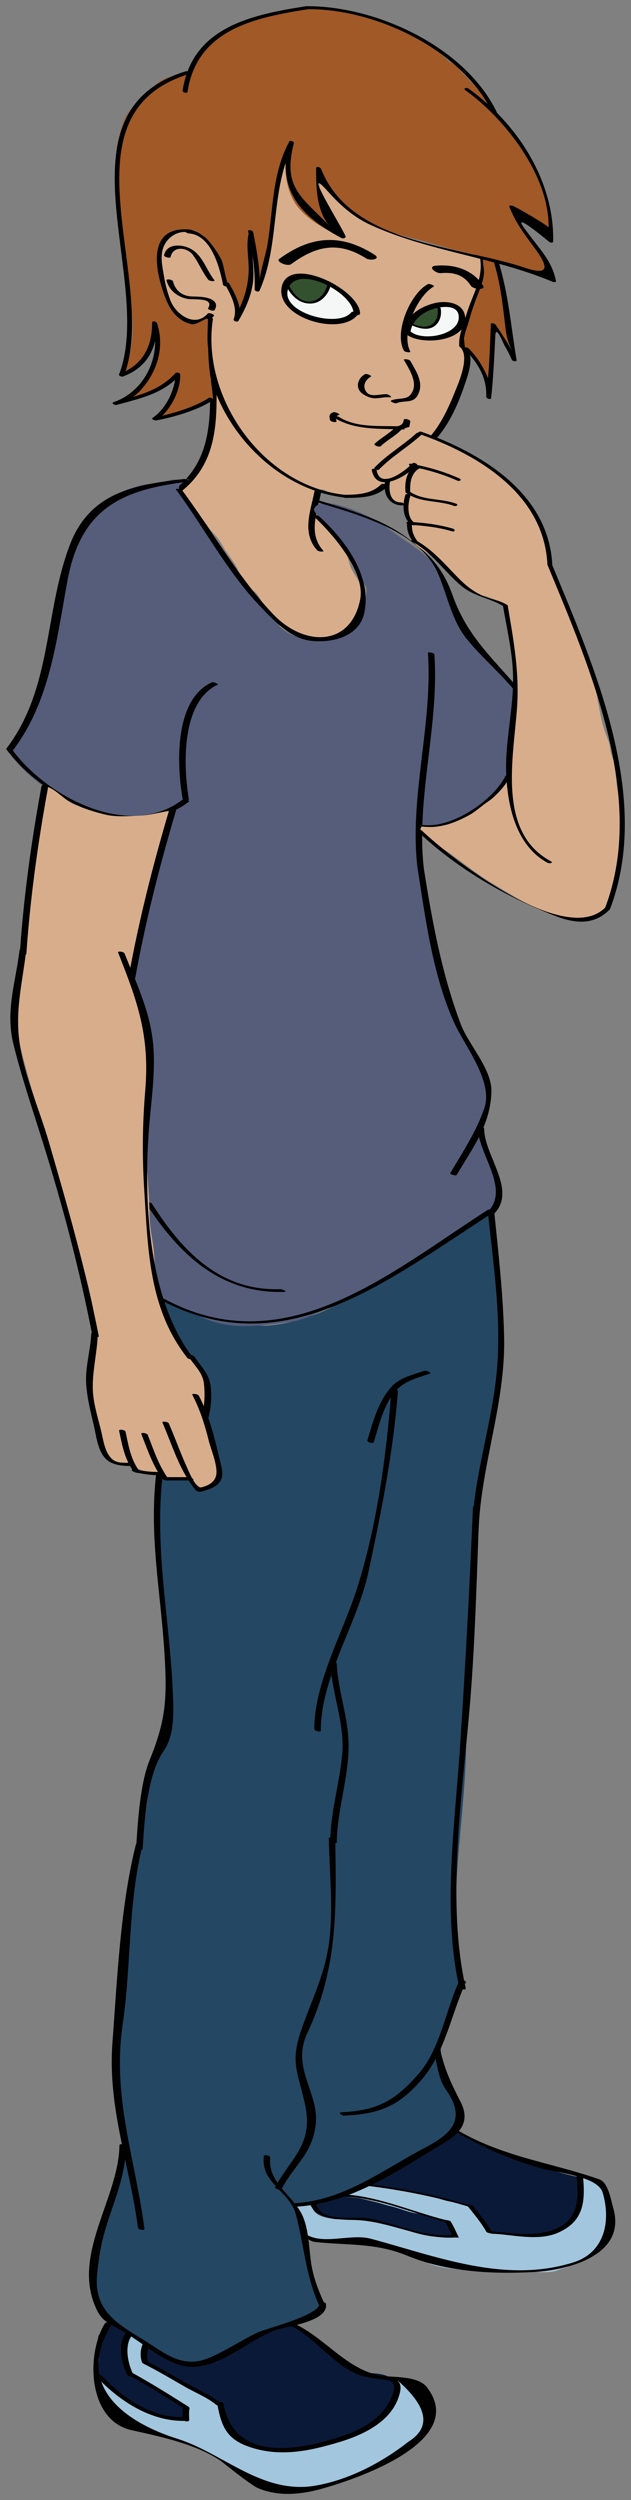 <svg xmlns="http://www.w3.org/2000/svg" xmlns:xlink="http://www.w3.org/1999/xlink" version="1.1" width="48.392" height="191.62" viewBox="0.126 0.224 48.392 191.62">
  <rect x="0.126" y="0.224" width="48.392" height="191.62" fill="#808080" stroke="none"/>
  <!-- Exported by Scratch - http://scratch.mit.edu/ -->
  <g id="ID0.5701931728981435">
    <g id="Face">
      <path id="Face_1_" fill="#D8AD8C" d="M 35.906 19.573 C 35.746 19.668 36.33 19.523 36.423 19.697 C 36.63 20.079 36.657 19.592 37.025 19.845 C 37.566 20.216 36.969 21.051 37.021 21.733 C 37.079 22.466 36.212 22.8 36.31 23.524 C 36.334 23.687 36.332 23.927 36.437 24.063 C 36.519 24.169 35.734 25.825 35.724 25.921 C 35.691 26.294 35.938 27.029 35.921 27.261 C 35.826 28.556 36.244 27.684 35.904 28.971 C 35.735 29.612 35.526 30.014 35.267 30.631 C 35.125 30.97 34.829 31.273 34.687 31.612 C 34.486 32.087 34.153 32.584 33.904 33.021 C 33.498 33.731 33.665 33.401 33.139 34.06 C 32.939 34.311 32.408 35.205 32.238 35.478 C 32.125 35.66 32.16 35.635 31.98 35.814 C 31.893 35.901 31.48 36.392 31.379 36.447 C 30.125 37.112 29.204 37.756 27.809 38.198 C 27.159 38.403 27.159 38.403 26.503 38.263 C 26.248 38.208 25.837 38.255 25.621 38.146 C 25.296 37.979 24.844 37.541 24.645 37.844 C 24.322 38.331 23.922 38.904 24.181 39.294 C 24.494 39.768 24.419 39.67 24.764 40.132 C 24.973 40.413 25.522 40.635 25.621 40.972 C 25.728 41.338 26.315 41.66 26.474 42.003 C 26.758 42.614 26.774 42.974 26.982 43.602 C 27.214 44.3 28.304 45.435 28.112 46.176 C 27.974 46.716 27.615 48.15 26.997 48.439 C 26.693 48.582 25.473 49.305 25.153 49.298 C 24.501 49.283 24.037 49.034 23.551 48.978 C 22.733 48.884 21.698 48.578 21.26 47.774 C 21.104 47.49 20.284 46.501 20.131 46.211 C 19.459 44.928 19.02 45.868 18.539 44.344 C 18.307 43.608 17.976 43.205 17.526 42.567 C 17.094 41.956 17.109 41.762 16.613 41.214 C 16.09 40.636 15.316 39.898 14.803 39.294 C 14.596 39.051 14.238 38.145 13.983 37.942 C 13.749 37.754 16.153 35.681 15.998 35.02 C 16.231 34.571 16.027 34.16 16.287 33.327 C 16.665 32.118 16.118 31.445 16.466 30.215 C 16.643 29.586 16.178 29.306 16.287 28.654 C 16.336 28.358 16.033 27.895 16.02 27.588 C 16.009 27.308 16.12 27.014 15.989 26.79 C 15.961 26.643 16.357 26.831 16.006 26.154 C 15.813 25.779 16.654 24.746 16.16 24.852 C 15.617 24.97 14.388 25.328 13.848 24.421 C 13.484 23.81 13.011 23.536 12.814 22.88 C 12.616 22.212 12.491 21.635 12.388 20.908 C 12.169 19.366 13.128 17.907 13.848 17.833 C 14.501 17.764 15.466 18.355 15.987 18.687 C 16.488 19.009 16.939 20.785 17.299 21.246 C 18.049 22.201 17.685 22.41 17.832 22.713 C 17.89 22.351 18.011 23.171 18.21 23.467 C 18.535 23.992 18.259 23.269 18.317 23.915 C 18.349 24.247 18.393 24.14 18.358 24.459 C 18.323 24.762 18.657 23.606 18.679 23.915 C 18.884 22.983 18.718 24.254 18.924 23.304 C 19.024 22.857 19.043 23.337 19.024 22.857 C 19 22.257 19.26 22.907 19.219 22.301 C 19.305 22.616 19.154 19.626 19.394 20.417 C 19.559 20.963 19.557 18.121 19.494 18.683 C 19.597 18.245 19.824 22.772 19.852 22.302 C 19.875 21.888 20.51 21.121 20.494 20.698 C 20.436 19.375 21.148 18.703 21.017 17.383 C 20.951 16.757 21.127 16.305 21.162 15.695 C 21.187 15.189 20.95 14.783 21.366 14.404 C 21.455 15.007 21.641 11.869 21.938 12.396 C 22.226 12.904 22.248 14.889 22.689 15.269 C 23.743 16.173 23.622 17.016 24.899 17.531 C 24.51 17.301 26.026 18.106 25.797 17.8 C 25.546 17.465 25.211 16.881 25.026 16.5 C 24.852 16.134 24.968 16.033 24.753 15.677 C 24.476 15.216 24.3 15.104 24.512 14.631 C 24.914 15.145 24.263 13.015 24.533 13.601 C 24.856 14.303 25.185 14.795 25.829 15.313 C 26.452 15.813 27.476 16.943 28.117 17.107 C 28.874 17.301 29.518 17.992 30.375 18.122 C 31.103 18.231 32.047 18.9 32.748 18.835 C 32.429 19.04 32.748 18.835 33.663 19.111 L 34.691 19.433 C 35.855 19.376 34.447 19.48 35.587 19.5 " stroke-width="0.95"/>
      <g id="Face_Lines">
        <g id="ID0.10531485360115767">
          <path id="ID0.6090669264085591" fill="#010101" d="M 15.16 18.216 C 15.297 18.286 15.753 18.267 15.458 18.115 C 14.484 17.616 13.303 17.428 12.558 18.436 C 11.847 19.398 12.018 20.459 12.257 21.587 C 12.558 23.022 12.972 23.958 14.163 24.87 C 15.022 25.528 15.87 25.173 16.523 24.442 C 16.625 24.329 16.153 24.154 16.057 24.263 C 15.059 25.382 13.575 24.306 13.182 23.218 C 12.964 22.622 12.798 22.003 12.697 21.377 C 12.596 20.764 12.436 20.052 12.579 19.436 C 12.833 18.335 14.009 17.623 15.16 18.216 L 15.16 18.216 Z " stroke-width="0.95"/>
          <path id="ID0.0664755660109222" fill="#010101" d="M 16.088 23.85 C 16.03 23.948 16.504 24.126 16.587 23.983 C 16.924 23.402 16.399 23.119 15.874 23.023 C 15.553 22.964 15.23 22.952 14.904 22.95 C 14.143 22.943 13.576 22.527 13.394 21.791 C 13.357 21.649 12.864 21.572 12.899 21.715 C 13.088 22.479 13.749 22.994 14.511 23.132 C 14.997 23.222 16.583 22.998 16.088 23.85 L 16.088 23.85 Z " stroke-width="0.95"/>
          <path id="ID0.6626838762313128" fill="#010101" d="M 12.713 19.781 C 12.683 19.927 13.184 20.05 13.211 19.915 C 13.398 19.042 14.486 19.169 14.932 19.778 C 15.37 20.377 15.644 21.078 16.1 21.666 C 16.182 21.773 16.672 21.833 16.555 21.683 C 15.874 20.808 15.618 19.59 14.488 19.177 C 13.834 18.937 12.885 18.959 12.713 19.781 L 12.713 19.781 Z " stroke-width="0.95"/>
          <path id="ID0.341710327193141" fill="#010101" d="M 14.402 17.881 C 14.069 17.861 14.456 18.107 14.608 18.116 C 16.309 18.221 16.966 20.678 17.23 22.044 C 17.257 22.184 17.755 22.271 17.725 22.12 C 17.375 20.318 16.535 18.011 14.402 17.881 L 14.402 17.881 Z " stroke-width="0.95"/>
          <path id="ID0.3829536600969732" fill="#010101" d="M 37.453 20.183 C 37.433 20.045 36.938 19.95 36.959 20.108 C 37.171 21.629 36.354 22.819 35.933 24.216 C 35.703 24.973 35.271 25.946 35.349 26.754 C 35.362 26.89 35.859 26.992 35.844 26.83 C 35.747 25.85 36.347 24.537 36.662 23.629 C 37.075 22.443 37.638 21.505 37.453 20.183 L 37.453 20.183 Z " stroke-width="0.95"/>
          <path id="ID0.21730650449171662" fill="#010101" d="M 26.735 38.381 C 27.083 38.416 26.873 38.179 26.651 38.158 C 20.309 37.528 15.524 30.676 16.454 24.683 C 16.475 24.529 15.975 24.418 15.955 24.549 C 14.976 30.875 20.227 37.734 26.735 38.381 L 26.735 38.381 Z " stroke-width="0.95"/>
          <path id="ID0.5822489578276873" fill="#010101" d="M 31.097 27.091 C 31.171 27.229 31.646 27.27 31.592 27.166 C 30.846 25.79 32.111 22.886 33.397 22.185 C 33.492 22.135 33.068 21.931 32.931 22.006 C 31.59 22.737 30.332 25.677 31.097 27.091 L 31.097 27.091 Z " stroke-width="0.95"/>
          <path id="ID0.9758873996324837" fill="#010101" d="M 31.598 27.889 C 31.521 27.753 31.047 27.714 31.103 27.812 C 31.531 28.579 32.31 29.695 31.566 30.519 C 31.251 30.868 30.579 30.721 30.141 30.913 C 29.965 30.99 30.421 31.181 30.546 31.127 C 31.116 30.878 31.768 31.168 32.136 30.553 C 32.691 29.625 32.058 28.715 31.598 27.889 L 31.598 27.889 Z " stroke-width="0.95"/>
          <path id="ID0.5614598542451859" fill="#010101" d="M 29.991 30.675 C 30.322 30.704 29.933 30.453 29.785 30.439 C 29.312 30.398 28.574 30.716 28.23 30.273 C 27.887 29.829 28.135 29.331 28.578 29.086 C 28.673 29.035 28.25 28.83 28.113 28.906 C 27.534 29.226 27.338 30.005 27.95 30.42 C 28.228 30.609 28.563 30.752 28.905 30.75 C 29.267 30.747 29.629 30.645 29.991 30.675 L 29.991 30.675 Z " stroke-width="0.95"/>
          <path id="ID0.14297197572886944" fill="#010101" d="M 35.791 26.771 C 35.692 26.685 35.197 26.637 35.401 26.814 C 36.201 27.503 35.31 29.527 35.008 30.272 C 34.546 31.41 34.015 32.598 33.223 33.55 C 33.124 33.671 33.599 33.839 33.69 33.73 C 34.615 32.62 35.269 31.18 35.724 29.821 C 36.001 28.997 36.61 27.477 35.791 26.771 L 35.791 26.771 Z " stroke-width="0.95"/>
          <path id="ID0.22262887004762888" fill="#010101" d="M 16.717 29.503 C 16.713 29.336 16.216 29.259 16.22 29.37 C 16.296 32.503 16.261 35.538 13.617 37.668 C 13.511 37.75 13.964 37.945 14.082 37.848 C 16.73 35.714 16.795 32.668 16.717 29.503 L 16.717 29.503 Z " stroke-width="0.95"/>
          <path id="ID0.7726471880450845" fill="#010101" d="M 24.453 42.403 C 24.543 42.503 25.031 42.557 24.909 42.42 C 23.721 41.092 24.474 39.447 24.758 37.924 C 24.784 37.774 24.284 37.656 24.26 37.79 C 23.966 39.378 23.228 41.033 24.453 42.403 L 24.453 42.403 Z " stroke-width="0.95"/>
          <path id="ID0.33542889822274446" fill="#010101" d="M 31.025 33.142 C 31.359 33.157 30.972 32.913 30.819 32.905 C 29.267 32.834 27.476 33.043 26.108 32.172 C 26.002 32.105 25.497 32.076 25.718 32.215 C 27.297 33.219 29.236 33.059 31.025 33.142 L 31.025 33.142 Z " stroke-width="0.95"/>
          <path id="ID0.787878300063312" fill="#010101" d="M 30.93 33.134 C 31.031 33.025 30.562 32.847 30.464 32.954 C 29.991 33.462 29.355 33.767 28.852 34.243 C 28.748 34.342 29.21 34.526 29.319 34.423 C 29.82 33.948 30.455 33.642 30.93 33.134 L 30.93 33.134 Z " stroke-width="0.95"/>
          <path id="ID0.9444534494541585" fill="#010101" d="M 31.59 32.532 C 31.61 32.377 31.109 32.269 31.093 32.398 C 31.037 32.819 30.741 32.893 30.345 32.928 C 30.082 32.951 30.535 33.171 30.661 33.16 C 30.945 33.135 31.204 33.037 31.477 32.957 C 31.501 32.952 31.516 32.938 31.525 32.917 C 31.542 32.787 31.574 32.663 31.59 32.532 L 31.59 32.532 Z " stroke-width="0.95"/>
          <path id="ID0.752304382622242" fill="#010101" d="M 25.44 32.426 C 25.484 32.569 25.975 32.637 25.935 32.502 C 25.862 32.273 25.851 32.106 26.114 32.033 C 26.285 31.984 25.84 31.783 25.709 31.819 C 25.382 31.911 25.345 32.12 25.44 32.426 L 25.44 32.426 Z " stroke-width="0.95"/>
          <path id="ID0.7513119117356837" fill="#010101" d="M 29.833 37.517 C 29.937 37.416 29.473 37.232 29.368 37.337 C 28.566 38.131 27.466 38.146 26.405 38.147 C 26.07 38.147 26.455 38.383 26.611 38.383 C 27.749 38.383 28.972 38.372 29.833 37.517 L 29.833 37.517 Z " stroke-width="0.95"/>
        </g>
      </g>
    </g>
    <g id="Hair">
      <path id="Hair_1_" fill="#A15927" d="M 35.707 26.175 C 35.837 25.475 35.939 25.346 36.083 24.84 C 36.249 24.261 36.247 24.237 36.52 23.458 C 36.72 22.888 37.096 22.073 37.206 21.455 C 37.321 20.805 37.14 20.658 37.162 19.983 C 37.121 19.96 36.469 19.692 36.423 19.698 C 35.737 19.565 35.057 19.396 34.707 19.299 C 34.072 19.124 33.132 18.849 32.509 18.679 C 31.369 18.367 30.399 18.171 29.302 17.713 C 28.183 17.247 27.145 16.744 26.25 15.882 C 25.346 15.014 24.916 14.399 24.405 13.357 C 24.231 14.219 24.566 14.896 24.75 15.676 C 24.856 16.121 25.008 16.669 25.307 17.038 C 25.566 17.354 25.997 17.795 26.082 18.188 C 24.994 17.871 23.378 16.802 22.757 15.793 C 21.727 14.127 22 12.146 22.215 11.258 C 21.954 12.014 21.551 13.604 21.364 14.405 C 21.183 15.182 21.166 15.901 21.068 16.727 C 20.873 18.439 20.425 21.437 19.939 22.369 C 20.077 21.422 19.68 19.676 19.486 18.684 C 19.451 19.586 19.387 20.04 19.213 22.304 C 19.124 23.472 18.848 23.74 18.355 24.461 C 18.409 23.216 18.271 23.657 17.895 22.756 C 17.638 22.476 17.691 21.935 17.638 22.476 C 17.625 22.437 17.613 21.974 17.597 21.947 C 17.419 21.557 17.311 20.668 17.134 20.205 C 16.954 19.738 16.176 18.638 15.806 18.376 C 15.086 17.865 14.955 17.801 14.29 17.801 C 11.543 17.801 12.045 20.724 12.559 22.336 C 12.885 23.362 13.378 24.739 14.803 25.069 C 15.258 25.174 16.091 24.402 16.076 24.739 C 15.989 26.792 16.08 26.63 16.093 27.023 C 16.144 28.85 16.329 29.214 16.469 30.818 C 16.093 30.92 12.657 32.272 12.295 32.269 C 13.146 31.162 13.47 29.49 13.763 28.997 C 14.094 28.441 11.802 30.232 12.737 29.815 C 11.815 30.052 10.927 31.029 9.601 30.901 C 9.8 30.565 11.095 29.49 11.39 29.233 C 11.839 28.84 11.951 28.026 12.116 27.509 C 12.418 26.559 12.219 26.549 12.255 25.466 C 11.969 26.409 11.244 28.64 9.581 28.656 C 10.336 27.541 10.438 24.961 10.164 23.764 C 9.907 22.669 9.946 21.405 9.763 20.283 C 9.597 19.297 9.689 18.502 9.424 17.384 C 9.148 16.233 8.95 15.218 8.931 14 C 8.92 13.402 9.197 12.852 9.095 12.27 C 8.978 11.631 9.187 10.964 9.352 10.333 C 9.627 9.311 9.891 8.842 10.518 8.19 C 13.072 5.528 12.967 6.332 14.098 5.902 C 16.144 5.124 14.185 4.348 18.18 2.142 C 19.262 1.546 22.709 0.973 23.674 0.816 C 24.985 0.602 25.134 0.913 26.64 1.156 C 27.954 1.367 28.841 1.762 30.09 2.171 C 31.353 2.586 31.947 3.111 33.37 3.882 C 33.364 3.877 34.172 4.536 34.562 4.947 C 35.576 5.444 35.072 5.427 35.909 6.12 C 35.928 6.158 36.699 6.965 36.999 7.341 C 37.973 8.25 37.309 7.913 38.128 8.966 C 38.716 9.721 40.125 11.61 40.642 12.338 C 41.309 13.453 41.586 14.14 41.914 15.14 C 42.254 16.171 42.473 17.264 42.302 18.28 C 41.664 17.419 41.109 16.755 39.324 15.97 C 39.663 17.276 40.611 18.23 41.253 19.162 C 41.745 19.877 42.624 20.64 42.548 21.573 C 41.84 21.484 40.934 20.997 40.231 20.805 C 39.585 20.629 39.285 20.412 38.691 20.259 C 37.986 20.239 38.721 22.122 38.88 23.238 C 38.975 23.886 39.102 24.279 39.047 24.975 C 38.985 25.769 39.112 26.376 39.207 27.074 C 39.057 26.834 38.915 26.53 38.74 26.287 C 38.482 25.931 38.231 25.474 37.959 25.114 C 37.972 25.826 37.888 26.14 37.908 26.872 C 37.927 27.564 37.766 28.966 37.71 29.663 C 37.611 29.343 37.019 28.209 36.715 27.852 C 36.229 27.284 36.32 27.262 35.773 26.81 " stroke-width="0.95"/>
      <g id="Hair_Lines">
        <g id="ID0.3166307252831757">
          <path id="ID0.7305007590912282" fill="#010101" d="M 22.662 11.198 C 22.699 11.054 22.325 10.954 22.287 11.097 C 21.333 14.808 23.196 16.805 26.322 18.475 C 26.413 18.525 26.69 18.495 26.55 18.351 C 27.358 19.197 22.799 12.129 25.294 14.919 C 26.231 15.967 27.263 16.879 28.56 17.471 C 33.012 19.503 37.975 19.917 42.501 21.82 C 42.559 21.845 42.792 21.886 42.764 21.755 C 42.556 20.752 42.129 20.068 41.495 19.239 C 41.156 18.801 40.819 18.36 40.486 17.917 C 39.645 16.829 40.211 17.094 42.187 18.713 C 42.246 18.805 42.547 18.897 42.549 18.724 C 42.642 14.06 39.771 9.665 36.049 7.01 C 35.923 6.92 35.606 6.991 35.812 7.138 C 38.843 9.299 42.273 13.703 42.195 17.662 C 42.197 17.54 39.923 16.204 39.45 15.999 C 39.407 15.98 39.137 15.937 39.187 16.064 C 39.66 17.289 40.367 18.201 41.143 19.257 C 42.071 20.516 42.426 21.436 40.386 20.747 C 35.274 19.02 27.021 18.985 24.745 13.155 C 24.7 13.04 24.371 12.931 24.37 13.115 C 24.358 14.529 24.387 16.478 25.46 17.604 C 23.293 15.333 21.771 14.662 22.662 11.198 L 22.662 11.198 Z " stroke-width="0.95"/>
          <path id="ID0.5642167287878692" fill="#010101" d="M 16.436 30.914 C 16.596 30.81 16.255 30.651 16.145 30.721 C 14.992 31.462 13.234 31.98 11.883 32.23 C 11.969 32.297 12.058 32.366 12.143 32.434 C 13.17 31.749 13.996 30.148 13.944 28.915 C 13.94 28.787 13.658 28.736 13.584 28.818 C 12.498 30.004 11.203 30.418 9.689 30.814 C 8.891 31.025 9.54 31.177 10.062 30.821 C 10.364 30.614 10.671 30.402 10.919 30.125 C 12.188 28.718 12.772 26.829 12.167 24.991 C 12.126 24.87 11.791 24.772 11.792 24.951 C 11.801 26.79 11.072 28.201 9.294 28.877 C 9.129 28.94 9.467 29.114 9.59 29.068 C 11.423 28.372 12.177 26.906 12.167 24.991 C 12.041 24.977 11.916 24.965 11.792 24.951 C 12.584 27.36 11.286 30.23 8.835 31.045 C 8.617 31.118 8.933 31.298 9.059 31.262 C 10.881 30.76 12.599 30.419 13.926 28.972 C 13.805 28.939 13.686 28.906 13.566 28.875 C 13.612 30.055 12.822 31.59 11.842 32.244 C 11.673 32.357 12.015 32.465 12.102 32.448 C 13.473 32.195 15.255 31.674 16.436 30.914 L 16.436 30.914 Z " stroke-width="0.95"/>
          <path id="ID0.2972793853841722" fill="#010101" d="M 22.615 11.294 C 22.676 11.175 22.313 11.057 22.244 11.195 C 20.986 13.654 21.078 16.255 20.648 18.913 C 20.516 19.729 20.034 21.181 20.054 21.709 C 20.002 20.445 19.791 19.236 19.531 18 C 19.501 17.861 19.122 17.803 19.155 17.959 C 19.469 19.45 19.703 20.865 19.654 22.399 C 19.65 22.546 19.966 22.64 20.029 22.499 C 21.624 18.913 20.821 14.811 22.615 11.294 L 22.615 11.294 Z " stroke-width="0.95"/>
          <path id="ID0.1473966771736741" fill="#010101" d="M 38.359 20.28 C 38.318 20.145 37.94 20.093 37.983 20.241 C 38.519 21.975 38.676 23.567 38.889 25.352 C 38.978 26.108 39.161 26.687 39.473 27.245 C 39.061 26.506 38.605 25.804 38.132 25.104 C 38.089 25.04 37.775 24.914 37.77 25.063 C 37.712 26.394 37.678 27.731 37.565 29.059 C 37.489 29.957 38.103 30.556 37.657 29.456 C 37.25 28.456 36.818 27.689 36.059 26.918 C 35.964 26.821 35.597 26.834 35.755 26.994 C 36.744 27.994 37.476 29.149 37.417 30.633 C 37.411 30.782 37.775 30.874 37.792 30.732 C 37.96 29.146 38.039 27.557 38.11 25.964 C 38.149 25.052 38.715 26.526 38.817 26.709 C 39.03 27.061 39.218 27.428 39.381 27.807 C 39.427 27.905 39.77 27.981 39.743 27.819 C 39.318 25.294 39.121 22.74 38.359 20.28 L 38.359 20.28 Z " stroke-width="0.95"/>
          <path id="ID0.16095514222979546" fill="#010101" d="M 23.6 0.7 C 23.348 0.703 23.589 0.931 23.741 0.93 C 28.873 0.882 35.555 4.009 37.882 8.858 C 37.941 8.977 38.316 9.011 38.232 8.839 C 35.82 3.808 28.95 0.651 23.6 0.7 L 23.6 0.7 Z " stroke-width="0.95"/>
          <path id="ID0.12451788503676653" fill="#010101" d="M 14.132 7.165 C 14.11 7.316 14.484 7.406 14.507 7.265 C 15.237 2.462 19.701 1.565 23.785 0.924 C 24.001 0.889 23.69 0.687 23.561 0.707 C 19.401 1.358 14.873 2.302 14.132 7.165 L 14.132 7.165 Z " stroke-width="0.95"/>
          <path id="ID0.0286970566958189" fill="#010101" d="M 9.258 28.923 C 9.208 29.056 9.578 29.166 9.632 29.023 C 12.374 21.848 4.516 9.018 14.6 5.903 C 14.816 5.836 14.507 5.645 14.376 5.686 C 4.131 8.851 12.004 21.74 9.258 28.923 L 9.258 28.923 Z " stroke-width="0.95"/>
          <path id="ID0.4032960757613182" fill="#010101" d="M 19.58 18.171 C 19.615 18.024 19.241 17.927 19.207 18.069 C 18.989 18.999 19.192 19.879 19.199 20.818 C 19.209 22.172 18.746 23.52 18.058 24.674 C 18.177 24.717 18.297 24.759 18.416 24.8 C 18.776 23.849 18.159 22.773 17.706 21.951 C 17.643 21.834 17.264 21.804 17.357 21.971 C 17.789 22.76 18.391 23.784 18.044 24.701 C 17.994 24.829 18.34 24.933 18.402 24.827 C 18.962 23.891 19.461 22.762 19.547 21.661 C 19.639 20.493 19.309 19.324 19.58 18.171 L 19.58 18.171 Z " stroke-width="0.95"/>
        </g>
      </g>
    </g>
    <g id="Shoes">
      <path id="Shoe_Left" fill="#0B1938" d="M 35.034 163.471 C 35.509 163.783 36.272 164.246 36.796 164.482 C 37.687 164.879 38.661 165.378 39.568 165.667 C 40.414 165.933 41.373 166.302 42.262 166.519 C 42.642 166.614 43.835 166.972 44.218 167.029 C 44.838 167.122 44.43 167.673 44.543 168.127 C 45.145 170.53 42.425 171.575 40.43 171.632 C 39.883 171.651 39.421 171.501 38.905 171.394 C 38.495 171.307 37.721 171.54 37.454 171.223 C 37.016 170.7 36.796 169.66 35.819 169.338 C 33.429 168.552 30.238 167.915 28.256 167.588 C 28.869 166.863 30.694 166.236 31.554 165.743 C 32.629 165.129 33.99 163.994 35.034 163.471 M 34.93 171.713 C 34.798 171.446 34.83 171.1 34.674 170.843 C 34.516 170.586 34.54 170.584 34.295 170.444 C 34.091 170.327 33.483 170.263 33.256 170.187 C 32.314 169.86 31.317 169.688 30.358 169.387 C 29.625 169.155 28.896 169.017 28.139 168.819 C 27.514 168.657 26.589 168.464 25.962 168.6 C 25.415 168.715 24.651 169.066 24.088 169.075 C 23.768 170.593 27.514 170.378 28.3 170.424 C 29.984 170.528 31.612 171.411 33.286 171.623 C 33.803 171.69 34.294 171.528 34.792 171.595 " stroke-width="0.95"/>
      <path id="Shoe_Trim_Left" fill="#A2C6DD" d="M 44.408 167.107 C 44.352 167.27 44.564 167.611 44.531 167.864 C 44.488 168.179 44.373 168.405 44.44 168.74 C 44.56 169.353 44.384 169.779 44.103 170.313 C 43.868 170.757 43.081 171.204 42.617 171.362 C 41.714 171.668 40.699 171.601 39.76 171.551 C 39.324 171.525 38.88 171.502 38.454 171.46 C 38.235 171.44 37.886 171.489 37.685 171.399 C 37.524 171.328 37.544 171.304 37.461 171.128 C 37.153 170.486 36.85 170.03 36.332 169.524 C 36.065 169.264 35.883 169.227 35.503 169.125 C 35.057 169.002 34.755 169.004 34.308 168.893 C 33.913 168.794 33.382 168.562 32.97 168.505 C 32.486 168.44 32.241 168.351 31.761 168.232 C 31.182 168.092 30.367 167.956 29.773 167.895 C 29.302 167.845 28.785 167.691 28.323 167.691 C 28.035 167.689 27.552 167.839 27.33 167.993 C 26.907 168.283 26.738 168.462 26.238 168.567 C 26.997 168.633 27.639 168.668 28.387 168.828 C 29.049 168.967 29.435 169.167 30.116 169.323 C 30.832 169.488 31.385 169.776 32.115 169.886 C 32.419 169.93 32.794 170.076 33.099 170.149 C 33.429 170.226 34.023 170.334 34.31 170.512 C 34.544 170.657 34.922 171.427 34.909 171.694 C 33.792 171.75 32.605 171.63 31.557 171.238 C 30.815 170.964 29.633 170.598 28.874 170.409 C 27.702 170.113 26.45 170.418 25.631 170.285 C 25.085 170.197 24.663 170.16 24.269 169.763 C 24.057 169.549 24.003 169.143 23.688 169.15 C 23.462 169.156 23.083 169.191 22.877 169.278 C 22.368 169.488 23.221 170.063 23.369 170.447 C 23.545 170.902 23.423 171.687 23.877 171.843 C 24.371 172.01 25.021 172.061 25.556 171.963 C 26.18 171.848 26.612 171.809 27.262 171.788 C 28.451 171.753 29.642 172.451 30.77 172.876 C 31.545 173.168 32.343 173.414 33.1 173.729 C 33.733 173.994 34.393 174.045 35.065 174.145 C 35.908 174.274 36.683 174.159 37.535 174.244 C 38.435 174.335 39.387 174.415 40.296 174.341 C 41.133 174.274 42.17 174.543 42.957 174.202 C 43.235 174.082 43.455 174.068 43.727 173.945 C 44.251 173.705 44.837 173.458 45.376 173.264 C 46.219 172.96 46.373 172.238 46.608 171.387 C 46.805 170.684 46.747 170.241 46.69 169.587 C 46.642 169.056 46.472 168.437 46.225 167.913 C 46.106 167.661 45.843 167.452 45.603 167.32 C 45.407 167.214 44.47 166.885 44.379 167.101 " stroke-width="0.95"/>
      <path id="Shoe_Right" fill="#0B1938" d="M 22.111 178.198 C 22.706 178.297 23.317 178.708 23.829 179.022 C 24.406 179.376 24.676 179.703 25.206 180.089 C 25.529 180.322 25.909 180.788 26.23 181.033 C 26.586 181.302 26.924 181.578 27.319 181.796 C 28.031 182.187 28.697 182.055 29.454 182.218 C 29.735 182.279 30.011 182.411 30.245 182.59 C 30.527 182.808 30.477 183.016 30.486 183.361 C 30.497 183.714 30.568 184.033 30.373 184.333 C 30.141 184.693 29.629 185.275 29.306 185.548 C 28.935 185.863 28.648 185.867 28.278 186.175 C 27.937 186.467 27.287 186.94 26.853 187.025 C 25.755 187.244 25.569 187.339 24.475 187.597 C 23.67 187.782 22.288 188.215 21.447 188.172 C 20.87 188.148 20.252 187.927 19.704 187.779 C 19.087 187.612 18.636 187.292 18.118 186.91 C 17.584 186.515 17.485 186.185 17.425 185.54 C 17.405 185.289 17.153 184.948 17.03 184.725 C 16.912 184.505 16.852 184.229 16.637 184.118 C 16.131 183.857 15.541 183.692 15.045 183.412 C 14.471 183.087 13.956 182.727 13.362 182.438 C 12.802 182.165 12.278 181.774 11.713 181.527 C 11.372 181.381 11.108 181.126 11.049 180.705 C 11.008 180.401 11.304 180.217 11.288 179.896 C 12.096 180.18 12.772 180.729 13.576 181.05 C 13.919 181.188 14.199 181.36 14.575 181.412 C 14.995 181.471 15.464 181.455 15.846 181.299 C 16.237 181.141 16.504 180.847 16.914 180.709 C 17.404 180.543 17.81 180.265 18.261 180.045 C 19.206 179.585 20.161 179.069 21.127 178.655 C 21.312 178.575 22.178 178.355 22.172 178.17 M 14.394 184.583 C 14.326 184.297 13.769 184.156 13.518 184.04 C 13.234 183.909 13.014 183.737 12.759 183.563 C 12.269 183.226 11.778 182.87 11.248 182.589 C 10.76 182.328 10.131 182.256 9.92 181.713 C 9.835 181.494 9.846 181.264 9.788 181.019 C 9.738 180.792 9.621 180.566 9.566 180.324 C 9.442 179.795 9.743 179.372 10.015 178.934 C 9.628 178.638 9.184 178.348 8.711 178.205 C 8.359 178.101 8.164 178.225 8.114 178.561 C 8.073 178.833 7.886 178.943 7.724 179.175 C 7.557 179.416 7.718 179.609 7.683 179.92 C 7.646 180.243 7.702 180.575 7.715 180.894 C 7.738 181.476 7.343 182.187 7.83 182.592 C 8.301 182.985 8.92 183.334 9.377 183.737 C 9.967 184.26 10.615 184.72 11.316 185.063 C 11.684 185.242 12.125 185.172 12.515 185.306 C 12.947 185.458 13.504 185.723 13.981 185.642 C 14.216 185.601 14.359 185.473 14.428 185.223 C 14.469 185.071 14.473 184.604 14.335 184.557 " stroke-width="0.95"/>
      <path id="Shoe_Trim_Right" fill="#A2C6DD" d="M 30.321 182.529 C 31.109 182.712 30.591 184.001 30.343 184.403 C 30.083 184.826 29.994 185.14 29.564 185.435 C 29.309 185.608 29.176 185.863 28.942 186.07 C 28.675 186.305 28.382 186.27 28.022 186.43 C 26.979 186.889 25.688 187.454 24.58 187.725 C 23.869 187.899 23.034 188.049 22.305 188.118 C 20.837 188.257 19.863 188.007 18.555 187.268 C 17.597 186.726 17.537 185.696 17.173 184.794 C 16.98 184.323 16.474 184.226 16.044 183.972 C 15.423 183.602 14.831 183.207 14.198 182.851 C 13.54 182.48 12.929 182.269 12.255 181.911 C 11.722 181.623 11.057 181.33 11.152 180.626 C 11.183 180.393 11.478 179.951 11.409 179.804 C 11.345 179.66 10.915 179.569 10.78 179.502 C 10.634 179.43 10.398 179.191 10.237 179.177 C 9.797 179.146 9.667 180.024 9.672 180.385 C 9.676 180.843 9.925 181.383 10.108 181.795 C 10.235 182.077 10.309 182.221 10.564 182.373 C 10.908 182.579 11.215 182.837 11.57 183.017 C 12.142 183.305 12.625 183.66 13.174 183.984 C 13.588 184.231 14.288 184.551 14.412 185.024 C 14.462 185.224 14.573 185.532 14.356 185.641 C 14.204 185.719 13.701 185.58 13.505 185.58 C 12.85 185.58 12.146 185.349 11.572 185.07 C 10.835 184.712 10.152 184.4 9.512 183.881 C 9.009 183.469 8.305 182.81 7.828 182.594 C 7.787 182.839 7.917 183.111 7.981 183.345 C 8.054 183.606 8.065 183.826 8.065 184.1 C 8.065 184.675 8.206 185.069 8.618 185.484 C 9.344 186.225 10.637 186.45 11.633 186.616 C 12.65 186.787 13.674 187.147 14.663 187.496 C 15.317 187.722 15.837 188.048 16.448 188.371 C 17.092 188.716 17.532 189.15 18.101 189.569 C 18.387 189.78 18.681 189.948 18.951 190.181 C 19.159 190.365 19.354 190.405 19.615 190.516 C 19.954 190.658 20.331 190.864 20.671 190.976 C 20.921 191.055 21.149 191.172 21.4 191.211 C 22.068 191.316 22.767 191.141 23.432 191.12 C 24.392 191.087 25.245 190.752 26.144 190.417 C 26.999 190.094 27.791 189.856 28.606 189.424 C 28.977 189.226 29.569 189.062 29.901 188.799 C 30.237 188.534 30.797 188.042 31.174 187.845 C 32.587 187.098 33.805 185.884 33.406 184.195 C 33.266 183.6 32.776 183.097 32.195 182.904 C 31.64 182.717 30.826 182.443 30.232 182.472 " stroke-width="0.95"/>
      <g id="Shoe_Right_Lines">
        <g id="ID0.805455737747252">
          <path id="ID0.00972522096708417" fill="#010101" d="M 8.627 178.501 C 8.738 178.321 8.253 178.16 8.165 178.31 C 6.699 180.718 6.88 185.741 10.209 186.484 C 12.458 186.983 15.286 187.576 17.14 188.902 C 17.071 188.849 19.343 190.687 19.904 190.924 C 21.429 191.576 23.12 191.432 24.696 191.004 C 27.476 190.245 36.046 187.346 32.875 183.203 C 32.18 182.292 30.255 182.452 29.391 182.314 C 26.743 181.893 25.017 179.365 22.649 178.297 C 22.425 178.197 22.136 178.371 22.451 178.512 C 24.356 179.369 26.112 182.069 28.287 182.411 C 29.064 182.565 29.848 182.658 30.64 182.691 C 32.933 184.706 33.206 186.267 31.456 187.364 C 29.437 188.95 26.947 190.264 24.394 190.724 C 20.266 191.471 17.301 188.273 13.733 187.146 C 9.751 185.889 5.819 183.115 8.627 178.501 L 8.627 178.501 Z " stroke-width="0.95"/>
          <path id="ID0.3988698124885559" fill="#010101" d="M 14.301 185.774 C 14.638 185.768 14.301 185.481 14.112 185.484 C 11.692 185.527 9.535 184.001 7.956 182.327 C 7.839 182.202 7.351 182.198 7.553 182.414 C 9.282 184.249 11.679 185.821 14.301 185.774 L 14.301 185.774 Z " stroke-width="0.95"/>
          <path id="ID0.4998235604725778" fill="#010101" d="M 29.997 182.406 C 29.698 182.334 29.625 182.588 29.927 182.664 C 30.999 182.923 29.72 184.772 29.496 185.035 C 28.765 185.896 27.615 186.505 26.551 186.874 C 23.261 188.021 18.09 189.043 17.271 184.472 C 17.244 184.299 16.739 184.214 16.777 184.413 C 17.109 186.276 17.536 187.244 19.465 187.838 C 21.719 188.535 23.908 188.073 26.123 187.407 C 27.873 186.882 29.954 185.934 30.647 184.09 C 30.984 183.182 30.959 182.638 29.997 182.406 L 29.997 182.406 Z " stroke-width="0.95"/>
          <path id="ID0.051066906191408634" fill="#010101" d="M 11.349 181.186 C 11.127 181.073 10.843 181.244 11.151 181.399 C 12.233 181.945 13.266 182.558 14.314 183.161 C 15.083 183.602 16.029 183.979 16.709 184.543 C 16.837 184.647 17.332 184.64 17.11 184.456 C 16.275 183.763 15.19 183.333 14.254 182.791 C 13.296 182.234 12.34 181.685 11.349 181.186 L 11.349 181.186 Z " stroke-width="0.95"/>
          <path id="ID0.29027328873053193" fill="#010101" d="M 10.308 182.11 C 10.141 182.019 9.703 182.102 9.998 182.264 C 11.435 183.06 12.826 183.928 14.214 184.806 C 14.378 184.91 14.81 184.832 14.526 184.652 C 13.138 183.774 11.746 182.905 10.308 182.11 L 10.308 182.11 Z " stroke-width="0.95"/>
          <path id="ID0.8385372925549746" fill="#010101" d="M 9.891 182.253 C 9.967 182.399 10.468 182.453 10.357 182.236 C 9.944 181.436 9.644 180.053 10.21 179.265 C 10.331 179.096 9.848 178.928 9.748 179.068 C 9.126 179.936 9.44 181.375 9.891 182.253 L 9.891 182.253 Z " stroke-width="0.95"/>
          <path id="ID0.5103147840127349" fill="#010101" d="M 11.013 181.269 C 11.071 181.44 11.57 181.507 11.51 181.328 C 11.364 180.885 11.399 180.468 11.558 180.033 C 11.621 179.866 11.128 179.72 11.061 179.899 C 10.892 180.356 10.857 180.802 11.013 181.269 L 11.013 181.269 Z " stroke-width="0.95"/>
          <path id="ID0.5206834953278303" fill="#010101" d="M 14.139 185.632 C 14.143 185.801 14.642 185.904 14.636 185.692 C 14.63 185.407 14.599 185.119 14.658 184.834 C 14.703 184.649 14.203 184.52 14.163 184.698 C 14.095 185.004 14.132 185.321 14.139 185.632 L 14.139 185.632 Z " stroke-width="0.95"/>
        </g>
      </g>
      <g id="Shoe_Left_Lines">
        <g id="ID0.3930317051708698">
          <path id="ID0.36537556536495686" fill="#010101" d="M 23.558 171.45 C 23.478 171.396 22.981 171.316 23.181 171.446 C 23.454 171.623 23.874 172.016 24.284 172.06 C 26.722 172.331 28.914 172.103 31.33 173.103 C 34.345 174.347 37.83 174.54 41.054 174.365 C 43.616 174.233 48.238 173.114 47.147 169.429 C 46.98 168.863 46.779 167.498 46.086 167.259 C 42.388 165.972 38.835 165.565 35.352 163.577 C 35.272 163.531 34.772 163.459 34.977 163.576 C 37.126 164.802 39.388 165.826 41.79 166.457 C 42.89 166.745 45.98 167.041 46.345 168.277 C 46.976 170.403 46.551 172.858 44.087 173.63 C 38.814 175.276 33.594 173.159 28.572 171.814 C 27.018 171.394 24.907 172.332 23.558 171.45 L 23.558 171.45 Z " stroke-width="0.95"/>
          <path id="ID0.9793007900007069" fill="#010101" d="M 44.847 167.14 C 44.834 167.002 44.345 166.96 44.348 167.008 C 44.486 168.555 44.576 170.231 42.861 171.006 C 41.14 171.784 39.308 171.314 37.506 171.233 C 37.272 171.221 37.739 171.414 37.832 171.418 C 39.441 171.492 41.414 172.035 42.964 171.334 C 44.857 170.479 45.016 169.027 44.847 167.14 L 44.847 167.14 Z " stroke-width="0.95"/>
          <path id="ID0.12077416619285941" fill="#010101" d="M 36.411 169.32 C 36.322 169.207 35.903 169.203 35.921 169.225 C 36.45 169.889 37.003 170.537 37.424 171.275 C 37.492 171.396 37.94 171.418 37.914 171.374 C 37.492 170.631 36.939 169.986 36.411 169.32 L 36.411 169.32 Z " stroke-width="0.95"/>
          <path id="ID0.4060809356160462" fill="#010101" d="M 28.015 167.57 C 27.692 167.531 28.12 167.738 28.235 167.749 C 30.893 168.072 33.64 168.608 36.192 169.392 C 36.373 169.445 36.7 169.406 36.359 169.303 C 33.663 168.474 30.815 167.908 28.015 167.57 L 28.015 167.57 Z " stroke-width="0.95"/>
          <path id="ID0.03009743755683303" fill="#010101" d="M 25.957 168.411 C 25.72 168.415 26.189 168.598 26.284 168.596 C 28.906 168.554 31.754 169.889 34.279 170.512 C 34.567 170.584 34.604 170.454 34.315 170.381 C 31.681 169.733 28.709 168.366 25.957 168.411 L 25.957 168.411 Z " stroke-width="0.95"/>
          <path id="ID0.1507524475455284" fill="#010101" d="M 35.162 171.709 C 35.273 171.702 34.862 171.522 34.748 171.531 C 32.64 171.706 30.531 170.668 28.5 170.266 C 27.3 170.028 24.808 170.645 24.384 169.177 C 24.349 169.06 23.871 169 23.894 169.08 C 24.258 170.341 26.251 170.355 27.294 170.375 C 29.976 170.43 32.475 171.931 35.162 171.709 L 35.162 171.709 Z " stroke-width="0.95"/>
          <path id="ID0.33529303036630154" fill="#010101" d="M 34.687 170.494 C 34.611 170.378 34.175 170.364 34.197 170.399 C 34.447 170.781 34.609 171.207 34.82 171.609 C 34.883 171.729 35.336 171.753 35.31 171.704 C 35.101 171.304 34.938 170.874 34.687 170.494 L 34.687 170.494 Z " stroke-width="0.95"/>
        </g>
      </g>
    </g>
    <g id="Eyes">
      <path id="Eye_Whites" fill="#F5F6F6" d="M 27.549 23.806 C 28.016 24.579 25.853 24.933 25.411 24.901 C 24.464 24.835 23.201 24.517 22.541 23.8 C 22.12 23.346 21.78 22.698 22.154 22.069 C 22.515 21.453 23.653 21.56 24.262 21.624 C 25.654 21.77 26.694 22.542 27.56 23.693 M 31.979 24.86 C 31.455 24.631 31.246 25.695 31.541 25.935 C 31.77 26.125 32.418 26.252 32.728 26.281 C 33.433 26.344 34.556 25.963 35.079 25.469 C 35.556 25.02 35.704 24.397 35.083 23.861 C 34.575 23.423 33.81 23.401 33.22 23.601 C 32.849 23.725 31.832 24.361 31.793 24.796 " stroke-width="0.95"/>
      <path id="Left_Iris" fill="#33512E" d="M 33.739 23.706 C 33.739 25.651 32.612 25.343 31.781 25.114 C 30.977 24.893 32.441 24.764 32.378 24.085 C 32.83 23.711 32.797 23.662 33.249 23.734 " stroke-width="0.95"/>
      <path id="Right_Iris" fill="#33512E" d="M 25.2 21.875 C 25.371 22.026 25.327 22.427 25.202 22.626 C 25.027 22.908 24.376 23.43 23.997 23.41 C 23.326 23.374 23.282 23.362 22.86 23.043 C 22.467 22.748 22.3 22.692 22.154 22.07 C 22.059 21.684 22.79 20.577 25.2 21.875 " stroke-width="0.95"/>
      <g id="Eye_Lines">
        <g id="ID0.7769623710773885">
          <path id="ID0.6697850325144827" fill="#010101" d="M 27.235 24.174 C 27.252 24.398 27.759 24.471 27.741 24.212 C 27.604 22.335 22.223 19.715 21.726 22.232 C 21.266 24.559 26.17 26.005 27.514 24.394 C 27.677 24.199 27.202 24.002 27.058 24.175 C 26.04 25.395 21.584 24.184 22.223 22.365 C 22.907 20.418 27.122 22.608 27.235 24.174 L 27.235 24.174 Z " stroke-width="0.95"/>
          <path id="ID0.2517737289890647" fill="#010101" d="M 31.101 25.581 C 31.073 25.821 31.574 25.942 31.598 25.715 C 31.701 24.828 32.477 24.196 33.286 23.924 C 33.916 23.711 35.326 23.494 35.31 24.559 C 35.288 25.959 32.375 26.433 31.557 25.575 C 31.405 25.414 30.924 25.494 31.141 25.721 C 32.206 26.838 36.276 26.412 35.768 24.347 C 35.529 23.375 34.284 23.262 33.482 23.451 C 32.423 23.7 31.239 24.401 31.101 25.581 L 31.101 25.581 Z " stroke-width="0.95"/>
        </g>
      </g>
      <g id="Iris_Lines">
        <g id="ID0.33216363098472357">
          <path id="ID0.5463177780620754" fill="#010101" d="M 31.831 25.064 C 31.718 25.016 31.574 25.099 31.732 25.167 C 32.245 25.387 32.949 25.588 33.449 25.217 C 33.877 24.898 34.013 24.361 33.922 23.852 C 33.907 23.767 33.655 23.724 33.673 23.821 C 33.736 24.174 33.693 24.598 33.458 24.887 C 33.034 25.411 32.397 25.305 31.831 25.064 L 31.831 25.064 Z " stroke-width="0.95"/>
          <path id="ID0.3722339170053601" fill="#010101" d="M 25.497 22.051 C 25.517 21.961 25.267 21.897 25.248 21.985 C 25.131 22.508 24.808 23.036 24.286 23.241 C 23.335 23.615 22.662 22.84 22.27 22.067 C 22.232 21.994 21.98 21.966 22.038 22.073 C 22.433 22.855 23.054 23.529 23.99 23.488 C 24.769 23.453 25.339 22.763 25.497 22.051 L 25.497 22.051 Z " stroke-width="0.95"/>
        </g>
      </g>
    </g>
    <g id="Pants">
      <path id="Pants_2_" fill="#244764" d="M 22.636 168.99 C 22.71 169.007 22.781 168.98 22.858 169.001 C 22.876 169.719 23.094 170.344 23.322 170.957 C 23.579 171.653 23.536 172.207 23.645 172.97 C 23.747 173.679 23.922 174.373 24.038 175.08 C 24.145 175.732 24.587 176.171 24.763 176.774 C 25.089 177.907 22.686 177.959 21.777 178.377 C 20.325 179.036 18.848 179.902 17.387 180.513 C 16.163 181.023 15.09 181.8 13.912 181.229 C 12.372 180.486 12.53 180.601 10.879 179.424 C 9.109 178.467 8.632 178.613 7.749 177.09 C 7.274 176.272 7.416 175.751 7.496 174.849 C 7.611 173.562 7.552 172.342 7.813 171.108 C 8.053 169.975 8.674 168.874 9.075 167.746 C 9.472 166.629 9.652 165.536 9.53 164.236 C 9.413 163.009 9.1 161.963 9.047 160.677 C 8.95 158.187 9.207 155.563 9.351 153.157 C 9.509 150.568 9.867 148.111 10.245 145.586 C 10.438 144.306 10.541 143.143 10.715 141.835 C 10.886 140.538 11.32 139.43 11.457 137.959 C 11.509 137.38 11.314 136.808 11.445 136.185 C 11.584 135.506 12.02 135.005 12.428 134.509 C 13.31 133.437 13.111 132.151 13.111 130.819 C 13.111 129.341 13.076 127.955 12.952 126.468 C 12.816 124.803 12.67 123.135 12.403 121.342 C 12.025 118.821 12.06 116.384 12.276 113.801 C 12.51 113.49 12.64 113.395 13.166 113.57 C 13.625 113.723 14.273 113.393 14.731 113.57 C 15.319 113.794 15.113 114.913 16.663 113.909 C 17.425 113.414 15.438 108.812 15.961 108.839 C 15.852 109.16 15.887 105.546 15.627 105.336 C 13.313 103.488 11.97 99.413 12.283 99.582 C 12.332 99.641 14.89 101.066 17.681 101.641 C 18.711 101.556 19.809 101.92 20.839 101.814 C 22.386 101.653 22.518 101.484 23.989 101.076 C 27.214 100.187 34.618 94.024 37.683 93.25 C 38.466 93.051 39.214 107.034 37.442 111.17 C 37.152 111.849 37.185 113.051 37.066 113.665 C 36.906 114.487 36.797 115.421 36.756 116.243 C 36.686 117.716 36.822 119.233 36.67 120.67 C 36.501 122.251 36.209 123.6 36.367 125.134 C 36.505 126.462 36.131 127.783 36.131 129.115 C 36.133 130.422 35.882 131.815 35.886 133.134 C 35.899 138.32 34.862 143.411 35.115 148.527 C 35.178 149.763 35.47 151.087 35.351 152.292 C 35.227 153.547 34.531 154.648 34.163 155.865 C 33.79 157.097 33.918 158.307 34.358 159.467 C 34.734 160.463 35.694 161.431 35.429 162.593 C 35.213 163.534 34.006 164.185 33.243 164.738 C 32.161 165.527 30.343 166.462 29.163 167.051 C 26.94 168.16 25.442 169.155 22.861 169.173 " stroke-width="0.95"/>
      <g id="Pants_Lines">
        <g id="ID0.521418830845505">
          <path id="ID0.45028172666206956" fill="#010101" d="M 33.075 105.514 C 33.268 105.45 32.815 105.238 32.676 105.286 C 31.802 105.587 30.789 105.802 30.143 106.517 C 29.137 107.626 28.722 109.219 28.299 110.615 C 28.253 110.769 28.748 110.909 28.798 110.749 C 29.204 109.4 29.614 107.595 30.709 106.6 C 31.373 105.998 32.247 105.797 33.075 105.514 L 33.075 105.514 Z " stroke-width="0.95"/>
          <path id="ID0.6126202144660056" fill="#010101" d="M 30.642 106.866 C 30.657 106.69 30.155 106.588 30.145 106.732 C 29.761 111.766 29.028 117.254 27.472 122.073 C 26.409 125.368 24.23 129.227 24.23 132.733 C 24.23 132.914 24.728 133.004 24.728 132.867 C 24.728 128.75 27.529 124.704 28.38 120.719 C 29.36 116.15 30.286 111.534 30.642 106.866 L 30.642 106.866 Z " stroke-width="0.95"/>
          <path id="ID0.35208251606673" fill="#010101" d="M 12.607 113.238 C 12.627 113.063 12.126 112.956 12.112 113.102 C 11.54 117.93 12.449 122.188 12.741 126.97 C 12.959 130.49 12.826 132.108 11.6 135.131 C 10.868 136.934 10.695 139.842 10.568 141.808 C 10.555 141.987 11.055 142.087 11.065 141.942 C 11.208 139.695 11.402 136.27 12.677 134.424 C 13.511 133.221 13.44 131.542 13.39 130.169 C 13.18 124.449 11.93 118.975 12.607 113.238 L 12.607 113.238 Z " stroke-width="0.95"/>
          <path id="ID0.4035844667814672" fill="#010101" d="M 25.952 127.737 C 25.942 127.589 25.445 127.48 25.455 127.668 C 25.566 129.979 26.584 132.356 26.372 134.671 C 26.167 136.905 25.486 139.049 25.455 141.301 C 25.451 141.481 25.95 141.574 25.952 141.435 C 25.989 138.88 26.887 136.461 26.859 133.901 C 26.834 131.83 26.049 129.817 25.952 127.737 L 25.952 127.737 Z " stroke-width="0.95"/>
          <path id="ID0.3998723579570651" fill="#010101" d="M 38.025 93.069 C 38.008 92.915 37.511 92.817 37.53 93.001 C 37.961 97.203 38.642 101.501 38.185 105.729 C 37.764 109.626 36.509 113.302 36.335 117.237 C 36.328 117.416 36.827 117.511 36.834 117.37 C 37.051 112.396 38.895 107.746 38.788 102.725 C 38.717 99.484 38.355 96.297 38.025 93.069 L 38.025 93.069 Z " stroke-width="0.95"/>
          <path id="ID0.08060981752350926" fill="#010101" d="M 35.847 152.164 C 35.906 152.028 35.42 151.871 35.348 152.032 C 34.307 154.31 33.901 157.233 32.242 159.153 C 30.495 161.172 29.119 161.99 26.323 162.118 C 25.989 162.132 26.349 162.385 26.524 162.378 C 29.222 162.255 30.711 161.646 32.452 159.631 C 34.272 157.525 34.698 154.675 35.847 152.164 L 35.847 152.164 Z " stroke-width="0.95"/>
          <path id="ID0.26791228353977203" fill="#010101" d="M 35.347 152.544 C 35.382 152.7 35.883 152.782 35.844 152.613 C 34.31 145.822 35.628 137.498 36.187 130.597 C 36.586 125.68 36.691 120.795 36.894 115.868 C 36.901 115.689 36.402 115.594 36.397 115.733 C 36.144 121.88 35.811 127.975 35.406 134.117 C 35.017 140.007 34.036 146.733 35.347 152.544 L 35.347 152.544 Z " stroke-width="0.95"/>
          <path id="ID0.2938264459371567" fill="#010101" d="M 33.891 157.365 C 33.856 157.21 33.357 157.128 33.396 157.297 C 33.614 158.256 33.725 159.536 34.307 160.359 C 35.89 162.595 34.865 163.711 32.709 164.84 C 29.417 166.567 26.469 168.917 22.61 169.095 C 22.273 169.11 22.633 169.364 22.808 169.354 C 27.029 169.156 30.817 166.484 34.34 164.367 C 35.586 163.615 36.139 162.669 35.459 161.344 C 34.745 159.947 34.247 158.913 33.891 157.365 L 33.891 157.365 Z " stroke-width="0.95"/>
          <path id="ID0.02239962900057435" fill="#010101" d="M 10.707 170.969 C 10.727 171.121 11.227 171.216 11.202 171.038 C 10.48 165.573 8.71 160.996 9.541 155.33 C 10.196 150.86 9.942 146.134 11.044 141.724 C 11.085 141.564 10.588 141.43 10.547 141.588 C 9.354 146.36 9.113 151.929 8.747 156.817 C 8.377 161.787 10.069 166.136 10.707 170.969 L 10.707 170.969 Z " stroke-width="0.95"/>
          <path id="ID0.4201449337415397" fill="#010101" d="M 25.126 176.812 C 25.106 176.658 24.608 176.561 24.627 176.738 C 24.742 177.669 20.561 178.671 19.858 179.009 C 18.626 179.601 17.452 180.395 16.197 180.929 C 14.122 181.813 12.777 180.584 11.252 179.64 C 9.208 178.371 7.298 177.389 7.573 174.547 C 7.686 173.391 7.857 172.283 8.186 171.161 C 8.816 169.009 9.761 167.042 9.784 164.768 C 9.786 164.584 9.289 164.495 9.287 164.634 C 9.248 168.543 5.865 172.715 7.305 176.678 C 7.884 178.274 8.346 178.157 9.921 179.133 C 11.163 179.903 12.595 181.138 14.024 181.521 C 16.517 182.189 19.013 179.664 21.203 178.834 C 22.057 178.509 25.294 178.202 25.126 176.812 L 25.126 176.812 Z " stroke-width="0.95"/>
          <path id="ID0.9555845097638667" fill="#010101" d="M 25.839 141.247 C 25.837 141.065 25.34 140.98 25.342 141.113 C 25.383 143.696 25.69 146.34 25.388 148.91 C 25.075 151.563 24.027 153.457 23.195 155.914 C 22.375 158.341 22.989 159.098 23.514 161.495 C 24.186 164.559 22.501 165.544 21.226 167.85 C 21.16 167.97 21.639 168.141 21.725 167.984 C 22.803 166.029 24.06 165.315 24.336 163.078 C 24.636 160.625 22.42 158.76 23.695 156.05 C 26.032 151.068 25.922 146.633 25.839 141.247 L 25.839 141.247 Z " stroke-width="0.95"/>
          <path id="ID0.4508976424112916" fill="#010101" d="M 20.855 165.612 C 20.875 165.438 20.374 165.33 20.358 165.478 C 20.111 167.583 22.328 168.137 22.811 169.939 C 23.461 172.351 23.562 174.683 24.631 176.98 C 24.701 177.13 25.188 177.184 25.127 177.048 C 24.61 175.935 24.166 174.881 23.985 173.659 C 23.819 172.52 23.802 171.062 23.309 170.007 C 22.584 168.476 20.634 167.485 20.855 165.612 L 20.855 165.612 Z " stroke-width="0.95"/>
        </g>
      </g>
    </g>
    <g id="Shirt">
      <path id="Shirt_2_" fill="#555D7B" d="M 14.687 36.979 C 13.392 37.449 13.853 37.785 14.391 38.428 C 15.09 39.261 16.258 40.671 16.698 41.683 C 17.184 42.802 18.429 43.934 18.878 45.067 C 19.305 46.14 20.667 46.776 21.27 47.778 C 22.078 49.116 23.181 49.106 24.813 49.268 C 26.349 49.421 27.818 47.365 28.124 46.179 C 28.483 44.787 28.013 45.364 27.507 44.163 C 27.288 43.645 25.971 41.471 25.633 40.976 C 25.245 40.409 24.653 40.215 24.19 39.297 C 24.654 37.848 28.844 39.894 29.761 40.621 C 31.654 42.122 34.32 43.258 34.61 45.84 C 34.751 47.113 36.218 49.302 36.853 50.054 C 37.662 51.018 38.198 51.177 38.887 52.222 C 39.502 53.156 39.023 51.943 39.664 52.981 C 40.241 53.913 39.014 56.144 39.035 59.844 C 39.039 60.473 36.864 62.283 35.942 62.809 C 35.406 63.115 34.373 63.391 33.775 63.488 C 32.955 63.618 32.259 63.163 32.352 64.466 C 32.457 65.925 32.111 66.992 32.547 68.049 C 33.072 69.32 32.845 70.52 33.062 71.869 C 33.17 72.525 33.397 73.136 33.582 73.782 C 33.803 74.543 34.187 75.153 34.38 75.849 C 34.553 76.463 34.48 77.036 34.697 77.616 C 34.922 78.223 35.289 78.783 35.56 79.381 C 36.111 80.586 36.881 81.477 37.26 82.769 C 37.445 83.4 37.76 83.966 37.658 84.681 C 37.577 85.271 37.145 85.831 37.102 86.43 C 37.007 87.739 37.809 88.789 38.132 89.851 C 38.347 90.563 38.484 91.173 38.363 91.81 C 38.192 92.7 38.095 92.727 37.26 93.255 C 36.064 94.01 35.165 94.479 34.016 95.291 C 32.773 96.169 31.46 97.136 30.152 97.897 C 28.927 98.608 27.452 99.35 26.2 100.022 C 25.195 100.561 23.488 101.408 22.383 101.546 C 19.724 101.883 17.691 102.198 15.396 101.091 C 14.082 100.457 12.404 100.143 12.021 98.599 C 11.707 97.338 11.402 95.89 11.402 94.543 C 11.405 91.29 11.121 88.02 11.324 84.759 C 11.479 82.218 11.878 79.3 10.839 76.853 C 10.327 75.652 10.095 74.829 10.366 73.464 C 10.621 72.158 10.828 70.637 11.258 69.405 C 12.078 67.067 12.876 64.571 13.374 62.173 C 12.482 62.62 10.88 62.797 9.87 62.893 C 8.755 62.997 7.588 62.651 6.541 62.239 C 5.391 61.784 4.392 61.13 3.363 60.414 C 2.685 59.945 0.758 58.354 0.912 57.548 C 1.019 56.958 1.885 56.589 2.103 55.948 C 2.309 55.358 2.602 54.729 2.804 54.126 C 3.203 52.939 3.821 51.877 3.933 50.57 C 4.157 47.984 4.168 48.632 4.731 45.972 C 5.009 44.656 6.12 41.589 6.866 40.419 C 7.723 39.074 8.569 38.214 9.861 37.758 C 12.08 36.977 11.063 37.617 13.378 36.977 " stroke-width="0.95"/>
      <g id="Shirt_Lines">
        <g id="ID0.6298563573509455">
          <path id="ID0.3166353008709848" fill="#010101" d="M 39.431 52.962 C 39.511 53.055 39.99 53.12 39.884 52.996 C 37.858 50.623 35.938 48.943 34.858 45.905 C 34.077 43.706 33.063 42.691 31.238 41.366 C 29.304 39.964 26.966 39.31 24.702 38.616 C 24.413 38.527 24.373 38.69 24.659 38.778 C 27.7 39.711 32.292 40.95 33.698 44.141 C 34.422 45.781 34.752 47.737 35.894 49.162 C 36.982 50.516 38.306 51.641 39.431 52.962 L 39.431 52.962 Z " stroke-width="0.95"/>
          <path id="ID0.9185628267005086" fill="#010101" d="M 39.39 59.825 C 39.433 59.741 38.956 59.566 38.892 59.691 C 37.93 61.617 34.694 63.788 32.481 63.441 C 32.132 63.386 32.37 63.6 32.572 63.632 C 34.993 64.012 38.331 61.945 39.39 59.825 L 39.39 59.825 Z " stroke-width="0.95"/>
          <path id="ID0.12254117103293538" fill="#010101" d="M 33.441 50.391 C 33.431 50.239 32.938 50.179 32.944 50.257 C 33.317 55.715 31.521 61.256 32.131 66.634 C 32.148 66.788 32.638 66.837 32.628 66.769 C 32.017 61.39 33.813 55.849 33.441 50.391 L 33.441 50.391 Z " stroke-width="0.95"/>
          <path id="ID0.8404460097663105" fill="#010101" d="M 32.623 66.745 C 32.605 66.622 32.113 66.533 32.133 66.659 C 32.757 70.626 33.295 74.931 34.963 78.623 C 35.75 80.361 37.969 83.117 37.274 85.147 C 36.645 86.977 35.637 88.48 34.657 90.135 C 34.613 90.211 35.078 90.398 35.154 90.271 C 36.404 88.157 37.734 86.445 37.813 83.917 C 37.869 82.16 36.052 80.298 35.456 78.708 C 34 74.844 33.264 70.812 32.623 66.745 L 32.623 66.745 Z " stroke-width="0.95"/>
          <path id="ID0.354075635317713" fill="#010101" d="M 24.582 39.779 C 24.491 39.697 24.019 39.644 24.131 39.746 C 25.53 41.02 28.183 44.019 27.743 46.194 C 27.009 49.826 23.443 49.782 21.095 47.323 C 18.414 44.513 16.412 40.919 14.095 37.8 C 14.005 37.681 13.564 37.663 13.603 37.715 C 15.738 40.591 17.553 44.05 20.025 46.641 C 21.047 47.713 22.355 49.134 23.923 49.331 C 25.526 49.532 27.685 49.068 28.072 47.162 C 28.646 44.326 26.571 41.591 24.582 39.779 L 24.582 39.779 Z " stroke-width="0.95"/>
          <path id="ID0.5037678750231862" fill="#010101" d="M 37.255 86.717 C 37.255 86.57 36.758 86.497 36.758 86.583 C 36.762 88.698 39.386 91.419 37.426 93.209 C 37.342 93.283 37.793 93.472 37.893 93.38 C 39.912 91.538 37.259 88.864 37.255 86.717 L 37.255 86.717 Z " stroke-width="0.95"/>
          <path id="ID0.27832916798070073" fill="#010101" d="M 21.957 99.239 C 22.206 99.229 21.743 99.025 21.636 99.031 C 16.975 99.198 14.079 96.083 11.774 92.474 C 11.692 92.349 11.241 92.326 11.28 92.388 C 13.794 96.322 17.034 99.417 21.957 99.239 L 21.957 99.239 Z " stroke-width="0.95"/>
          <path id="ID0.5802103593014181" fill="#010101" d="M 38.01 93.119 C 38.084 93.073 37.665 92.873 37.543 92.95 C 30.036 97.754 21.819 104.976 12.373 99.58 C 12.278 99.526 11.776 99.474 11.989 99.6 C 21.682 105.132 29.777 98.391 38.01 93.119 L 38.01 93.119 Z " stroke-width="0.95"/>
          <path id="ID0.77571508474648" fill="#010101" d="M 0.604 57.621 C 0.563 57.675 1.008 57.879 1.101 57.755 C 3.974 53.981 4.457 49.279 5.301 44.72 C 6.316 39.209 9.444 37.742 14.549 37.146 C 14.8 37.116 14.335 36.924 14.226 36.938 C 10.433 37.38 6.997 37.954 5.466 42.031 C 3.493 47.279 4.146 52.966 0.604 57.621 L 0.604 57.621 Z " stroke-width="0.95"/>
          <path id="ID0.17650616681203246" fill="#010101" d="M 14.622 61.659 C 14.702 61.599 14.264 61.402 14.155 61.488 C 10.035 64.679 3.699 61.261 1.1 57.729 C 1.012 57.61 0.569 57.591 0.608 57.644 C 3.339 61.355 10.209 65.082 14.622 61.659 L 14.622 61.659 Z " stroke-width="0.95"/>
          <path id="ID0.8647219268605113" fill="#010101" d="M 14.123 61.411 C 14.143 61.534 14.635 61.622 14.611 61.497 C 14.179 58.929 14.003 53.994 16.838 52.693 C 16.901 52.664 16.506 52.46 16.373 52.522 C 13.477 53.847 13.681 58.803 14.123 61.411 L 14.123 61.411 Z " stroke-width="0.95"/>
        </g>
      </g>
    </g>
    <g id="Right_Arm">
      <path id="Skin_Arm_Right" fill="#D8AD8C" d="M 13.664 62.367 C 13.024 62.251 12.679 64.693 12.477 65.258 C 12.072 66.39 11.792 67.477 11.44 68.602 C 11.048 69.848 11.286 71.068 10.98 72.296 C 10.913 72.563 10.678 72.796 10.62 73.051 C 10.557 73.331 10.703 73.669 10.61 73.944 C 10.406 74.558 9.96 74.831 10.252 75.577 C 10.449 76.074 10.811 76.522 10.992 77.061 C 11.193 77.659 11.331 78.265 11.51 78.844 C 11.897 80.119 11.56 81.173 11.44 82.405 C 11.21 84.778 11.272 87.157 11.393 89.592 C 11.451 90.8 11.588 92.01 11.588 93.237 C 11.588 94.492 11.913 95.439 11.961 96.652 C 12.039 98.752 12.654 101.569 13.87 103.35 C 14.453 104.203 15.331 104.677 15.747 105.626 C 16.22 106.695 15.875 107.903 16.043 109.045 C 16.119 109.553 16.112 110.275 16.253 110.766 C 16.398 111.284 16.756 111.64 16.915 112.104 C 17.212 112.959 16.98 114.51 15.685 114.3 C 15.346 114.315 14.846 113.416 14.043 113.498 C 13.278 113.576 12.777 113.319 12.039 113.2 C 11.492 113.114 11.019 112.943 10.536 112.703 C 10.007 112.44 9.536 112.436 8.994 112.219 C 8.135 111.882 7.66 110.233 7.431 109.347 C 7.129 108.187 6.929 107.048 6.988 105.782 C 7.047 104.534 7.642 103.417 7.507 102.146 C 7.258 99.79 6.656 97.954 6.092 95.687 C 5.816 94.585 5.309 93.25 5.083 92.117 C 4.838 90.882 4.351 89.657 3.911 88.451 C 3.708 87.896 3.681 87.335 3.449 86.781 C 3.223 86.246 3.18 85.724 3 85.152 C 2.643 84.016 2.334 82.894 2.02 81.734 C 1.436 79.587 0.782 76.895 1.629 74.671 C 2.111 73.4 2.004 72.47 1.944 71.143 C 1.885 69.793 2.096 68.345 2.519 67.092 C 2.922 65.904 2.85 64.892 2.988 63.708 C 3.066 63.024 3.053 62.643 3.325 62.034 C 3.581 61.46 3.722 61.119 3.741 60.522 C 4.434 60.739 5.078 61.549 5.8 61.867 C 6.559 62.202 7.455 62.484 8.248 62.669 C 9.023 62.85 10.027 62.78 10.834 62.739 C 11.243 62.719 11.588 62.667 11.964 62.593 C 12.207 62.544 12.459 62.501 12.708 62.442 C 12.865 62.405 13.491 62.343 13.224 62.294 " stroke-width="0.95"/>
      <g id="Right_Arm_Lines">
        <g id="ID0.5565653857775033">
          <path id="ID0.7390023171901703" fill="#010101" d="M 13.627 62.342 C 13.672 62.195 13.174 62.056 13.13 62.208 C 11.861 66.487 10.771 70.769 9.98 75.165 C 9.949 75.326 10.451 75.443 10.477 75.299 C 11.266 70.903 12.354 66.621 13.627 62.342 L 13.627 62.342 Z " stroke-width="0.95"/>
          <path id="ID0.11225102422758937" fill="#010101" d="M 1.653 73.2 C 1.641 73.37 2.141 73.468 2.147 73.335 C 2.444 69.041 3.031 64.832 3.806 60.601 C 3.838 60.44 3.335 60.321 3.311 60.466 C 2.531 64.698 1.949 68.908 1.653 73.2 L 1.653 73.2 Z " stroke-width="0.95"/>
          <path id="ID0.15624535456299782" fill="#010101" d="M 14.499 104.31 C 14.591 104.421 15.084 104.475 14.961 104.317 C 11.527 99.955 11.155 92.504 11.523 87.114 C 11.666 85.007 12.026 82.822 11.905 80.709 C 11.749 77.968 10.678 75.824 9.68 73.306 C 9.621 73.157 9.129 73.098 9.185 73.234 C 10.673 76.995 11.618 79.587 11.265 83.793 C 11.046 86.423 11.025 88.87 11.191 91.492 C 11.48 96.072 11.554 100.568 14.499 104.31 L 14.499 104.31 Z " stroke-width="0.95"/>
          <path id="ID0.6846040775999427" fill="#010101" d="M 7.205 102.554 C 7.235 102.704 7.733 102.79 7.7 102.626 C 6.704 97.537 5.323 92.743 3.878 87.766 C 3.172 85.335 2.082 82.89 1.665 80.389 C 1.236 77.841 1.826 75.653 2.123 73.17 C 2.143 73.003 1.644 72.896 1.626 73.036 C 1.318 75.605 0.518 77.712 1.17 80.316 C 1.791 82.804 2.615 85.245 3.384 87.692 C 4.935 92.64 6.211 97.471 7.205 102.554 L 7.205 102.554 Z " stroke-width="0.95"/>
          <path id="ID0.49699828727170825" fill="#010101" d="M 15.373 107.195 C 15.299 107.052 14.817 107.008 14.875 107.125 C 15.466 108.26 15.842 109.451 16.148 110.693 C 16.309 111.349 16.925 112.749 16.665 113.434 C 16.484 113.91 16.037 114.1 15.565 114.224 C 15.129 114.335 14.565 112.91 14.437 112.63 C 13.943 111.546 13.555 110.422 13.076 109.331 C 13.015 109.184 12.527 109.128 12.582 109.26 C 13.359 111.034 13.881 112.916 15.132 114.433 C 15.227 114.546 15.426 114.583 15.562 114.548 C 16.674 114.26 17.404 113.878 17.106 112.638 C 16.661 110.781 16.263 108.902 15.373 107.195 L 15.373 107.195 Z " stroke-width="0.95"/>
          <path id="ID0.7388878483325243" fill="#010101" d="M 14.832 113.693 C 15.166 113.693 14.795 113.44 14.63 113.44 C 13.969 113.44 13.308 113.44 12.652 113.44 C 12.315 113.44 12.689 113.693 12.854 113.693 C 13.511 113.693 14.171 113.693 14.832 113.693 L 14.832 113.693 Z " stroke-width="0.95"/>
          <path id="ID0.9862808394245803" fill="#010101" d="M 12.521 113.483 C 12.605 113.602 13.1 113.662 12.981 113.493 C 12.274 112.478 11.905 111.338 11.457 110.201 C 11.399 110.053 10.908 109.993 10.963 110.13 C 11.419 111.29 11.803 112.449 12.521 113.483 L 12.521 113.483 Z " stroke-width="0.95"/>
          <path id="ID0.9836344607174397" fill="#010101" d="M 12.459 113.298 C 12.793 113.302 12.422 113.047 12.258 113.045 C 11.659 113.039 11.067 112.982 10.489 112.828 C 10.193 112.748 10.134 112.962 10.431 113.041 C 11.091 113.218 11.774 113.29 12.459 113.298 L 12.459 113.298 Z " stroke-width="0.95"/>
          <path id="ID0.7222945359535515" fill="#010101" d="M 10.386 113.008 C 10.475 113.121 10.97 113.177 10.846 113.017 C 10.159 112.126 9.983 111.036 9.757 109.963 C 9.726 109.813 9.228 109.728 9.262 109.891 C 9.494 110.991 9.685 112.097 10.386 113.008 L 10.386 113.008 Z " stroke-width="0.95"/>
          <path id="ID0.9816707284189761" fill="#010101" d="M 10.323 112.585 C 10.658 112.585 10.286 112.335 10.121 112.335 C 9.689 112.333 9.119 112.392 8.762 112.091 C 8.309 111.706 8.147 111.077 8.017 110.516 C 7.983 110.366 7.484 110.286 7.522 110.446 C 7.681 111.135 7.926 111.972 8.618 112.311 C 9.154 112.574 9.734 112.585 10.323 112.585 L 10.323 112.585 Z " stroke-width="0.95"/>
          <path id="ID0.2610876765102148" fill="#010101" d="M 7.521 110.446 C 7.548 110.594 8.046 110.683 8.016 110.52 C 7.786 109.293 7.305 108.052 7.247 106.804 C 7.188 105.362 7.562 103.993 7.622 102.56 C 7.63 102.387 7.128 102.293 7.125 102.426 C 7.073 103.674 6.676 104.925 6.73 106.174 C 6.796 107.639 7.256 109.011 7.521 110.446 L 7.521 110.446 Z " stroke-width="0.95"/>
          <path id="ID0.9225743990391493" fill="#010101" d="M 15.039 104.197 C 14.961 104.078 14.467 104.011 14.579 104.189 C 15.013 104.87 15.665 105.408 15.763 106.256 C 15.858 107.074 15.817 107.906 15.629 108.713 C 15.59 108.869 16.091 108.997 16.124 108.847 C 16.313 108.049 16.397 107.146 16.258 106.329 C 16.103 105.443 15.505 104.929 15.039 104.197 L 15.039 104.197 Z " stroke-width="0.95"/>
        </g>
      </g>
    </g>
    <g id="Left_Arm">
      <path id="ID0.7626921548508108" fill="#D8AD8C" d="M 32.579 63.584 C 32.631 63.605 32.518 63.579 32.579 63.584 C 33.924 63.723 35.043 63.289 36.182 62.658 C 36.445 62.513 36.936 62.124 37.166 61.94 C 37.444 61.714 37.709 61.582 37.981 61.326 C 38.388 60.947 39.013 60.309 39.184 59.76 C 39.373 59.152 39.19 58.314 39.279 57.696 C 39.378 57.03 39.624 56.433 39.624 55.72 C 39.626 54.31 39.719 52.833 39.572 51.466 C 39.42 50.057 39.075 48.709 38.937 47.298 C 38.902 46.939 38.873 46.673 38.594 46.441 C 38.318 46.209 37.867 46.128 37.553 45.978 C 37.261 45.837 37.039 45.947 36.746 45.841 C 36.33 45.689 36.035 45.377 35.669 45.075 C 35.146 44.641 34.743 44.124 34.263 43.646 C 33.753 43.136 33.13 42.761 32.534 42.368 C 31.842 41.913 31.504 41.518 31.428 40.715 C 31.378 40.178 31.646 39.097 31.074 38.874 C 30.757 38.749 30.362 38.921 30.085 38.661 C 29.794 38.385 29.904 38.009 29.829 37.671 C 29.73 37.215 29.587 37.165 29.183 36.984 C 28.861 36.842 28.509 36.645 28.674 36.255 C 28.78 36.002 29.255 35.758 29.45 35.576 C 29.676 35.365 30.04 35.212 30.262 35.013 C 30.748 34.575 31.192 34.165 31.782 33.893 C 33.205 33.238 34.133 34.12 35.38 34.653 C 36.847 35.279 38.436 36.245 39.528 37.414 C 40.114 38.039 40.606 38.629 41.085 39.346 C 41.496 39.96 41.601 40.487 41.813 41.196 C 41.92 41.558 42.144 41.92 42.204 42.301 C 42.26 42.652 42.128 43.041 42.199 43.387 C 42.261 43.696 42.505 44.088 42.629 44.373 C 42.779 44.716 42.894 45.051 43.018 45.404 C 43.28 46.151 43.679 46.828 43.976 47.552 C 44.241 48.201 44.347 48.851 44.661 49.519 C 44.963 50.16 45.268 50.831 45.512 51.504 C 45.818 52.348 45.843 53.361 46.026 54.246 C 46.176 54.962 46.283 55.697 46.553 56.406 C 46.717 56.834 46.888 57.226 46.93 57.692 C 46.959 58.054 47.221 58.533 47.274 58.884 C 47.397 59.693 47.378 60.39 47.56 61.181 C 47.804 62.23 47.79 63.422 47.735 64.48 C 47.687 65.422 47.711 66.061 47.54 66.972 C 47.394 67.755 47.023 68.401 46.997 69.186 C 46.947 70.801 44.008 70.972 42.557 70.393 C 40.406 69.534 39.653 68.981 37.669 67.8 C 36.663 67.203 35.231 66.013 34.251 65.383 C 33.759 65.065 31.975 64.248 32.453 63.581 " stroke-width="0.95"/>
      <g id="Left_Arm_Lines">
        <g id="ID0.16565376473590732">
          <path id="ID0.1540714567527175" fill="#010101" d="M 42.109 43.508 C 42.117 43.644 42.493 43.716 42.484 43.551 C 42.227 38.062 37.102 34.961 32.455 33.32 C 32.281 33.258 32.058 33.405 32.303 33.491 C 36.863 35.101 41.855 38.127 42.109 43.508 L 42.109 43.508 Z " stroke-width="0.95"/>
          <path id="ID0.42666460294276476" fill="#010101" d="M 28.848 36.063 C 28.741 36.174 29.095 36.315 29.193 36.213 C 30.163 35.21 31.387 34.507 32.416 33.571 C 32.528 33.472 32.175 33.325 32.072 33.421 C 31.041 34.356 29.818 35.059 28.848 36.063 L 28.848 36.063 Z " stroke-width="0.95"/>
          <path id="ID0.23849423369392753" fill="#010101" d="M 32.093 35.891 C 32.201 35.777 31.845 35.637 31.749 35.741 C 31.188 36.346 29.286 37.761 29.015 36.289 C 28.99 36.15 28.613 36.09 28.64 36.246 C 28.989 38.147 31.344 36.701 32.093 35.891 L 32.093 35.891 Z " stroke-width="0.95"/>
          <path id="ID0.7982878955081105" fill="#010101" d="M 31.638 35.768 C 31.384 35.721 31.503 35.958 31.687 35.993 C 32.886 36.217 34.082 36.562 35.195 37.062 C 35.37 37.141 35.585 36.997 35.347 36.891 C 34.171 36.359 32.906 36.003 31.638 35.768 L 31.638 35.768 Z " stroke-width="0.95"/>
          <path id="ID0.4956959583796561" fill="#010101" d="M 31.218 37.921 C 31.229 38.058 31.605 38.128 31.593 37.964 C 31.541 37.268 31.643 36.458 32.327 36.104 C 32.49 36.019 32.148 35.854 32.031 35.915 C 31.286 36.3 31.16 37.156 31.218 37.921 L 31.218 37.921 Z " stroke-width="0.95"/>
          <path id="ID0.597209039144218" fill="#010101" d="M 34.94 38.995 C 35.114 39.06 35.335 38.915 35.092 38.824 C 33.935 38.398 32.551 38.618 31.523 37.88 C 31.397 37.789 31.082 37.859 31.288 38.007 C 32.374 38.786 33.735 38.551 34.94 38.995 L 34.94 38.995 Z " stroke-width="0.95"/>
          <path id="ID0.20498670684173703" fill="#010101" d="M 31.739 40.455 C 31.869 40.525 32.195 40.447 31.975 40.328 C 31.318 39.976 31.387 38.85 31.593 38.25 C 31.639 38.114 31.268 38.008 31.219 38.15 C 30.972 38.868 30.976 40.047 31.739 40.455 L 31.739 40.455 Z " stroke-width="0.95"/>
          <path id="ID0.13908223807811737" fill="#010101" d="M 31.025 38.958 C 31.277 38.953 31.036 38.727 30.884 38.73 C 30.003 38.748 29.912 37.748 30.047 37.091 C 30.077 36.944 29.702 36.85 29.672 36.991 C 29.462 38 29.889 38.98 31.025 38.958 L 31.025 38.958 Z " stroke-width="0.95"/>
          <path id="ID0.2357101235538721" fill="#010101" d="M 31.811 41.753 C 31.891 41.857 32.269 41.877 32.162 41.736 C 31.85 41.332 31.681 40.891 31.722 40.377 C 31.733 40.224 31.358 40.141 31.347 40.277 C 31.305 40.835 31.471 41.315 31.811 41.753 L 31.811 41.753 Z " stroke-width="0.95"/>
          <path id="ID0.9606323847547174" fill="#010101" d="M 38.763 46.706 C 38.894 46.786 39.215 46.713 38.999 46.579 C 38.555 46.304 38.119 46.218 37.626 46.063 C 36.647 45.757 35.936 45.199 35.231 44.479 C 34.211 43.437 33.277 42.316 31.975 41.617 C 31.845 41.546 31.517 41.624 31.739 41.743 C 33.281 42.572 34.181 44.014 35.487 45.113 C 36.509 45.975 37.677 46.031 38.763 46.706 L 38.763 46.706 Z " stroke-width="0.95"/>
          <path id="ID0.6485585644841194" fill="#010101" d="M 42.137 66.362 C 42.267 66.433 42.593 66.355 42.372 66.237 C 37.999 63.896 39.671 57.65 39.812 53.834 C 39.901 51.399 39.473 49.061 39.068 46.664 C 39.045 46.525 38.667 46.463 38.693 46.621 C 38.987 48.362 39.419 50.165 39.47 51.932 C 39.544 54.492 38.832 57.067 38.95 59.604 C 39.067 62.12 39.75 65.086 42.137 66.362 L 42.137 66.362 Z " stroke-width="0.95"/>
          <path id="ID0.4888677541166544" fill="#010101" d="M 42.472 43.519 C 42.42 43.397 42.047 43.359 42.12 43.536 C 45.33 51.286 49.745 61.395 46.532 69.802 C 46.482 69.934 46.854 70.043 46.908 69.902 C 50.158 61.395 45.723 51.372 42.472 43.519 L 42.472 43.519 Z " stroke-width="0.95"/>
          <path id="ID0.05895658303052187" fill="#010101" d="M 46.892 69.928 C 47 69.819 46.647 69.677 46.548 69.776 C 43.475 72.88 34.665 65.969 32.474 63.88 C 32.377 63.787 32.011 63.8 32.172 63.954 C 34.713 66.377 37.964 68.396 41.178 69.793 C 43.126 70.639 45.195 71.643 46.892 69.928 L 46.892 69.928 Z " stroke-width="0.95"/>
          <path id="ID0.5479405275546014" fill="#010101" d="M 31.447 40.215 C 31.19 40.199 31.301 40.428 31.492 40.44 C 32.607 40.51 33.719 40.627 34.793 40.946 C 35.019 41.012 35.072 40.805 34.849 40.74 C 33.743 40.412 32.596 40.286 31.447 40.215 L 31.447 40.215 Z " stroke-width="0.95"/>
        </g>
      </g>
    </g>
    <g id="Eyebrows">
      <g id="Eyebrow_Lines">
        <g id="ID0.1897554756142199">
          <path id="ID0.5683310334570706" fill="#010101" d="M 28.208 20.03 C 28.527 20.232 29.397 20.091 28.825 19.731 C 26.241 18.099 23.947 18.302 21.533 20.075 C 21.259 20.279 22.174 20.677 22.459 20.467 C 24.364 19.066 26.076 18.683 28.208 20.03 L 28.208 20.03 Z " stroke-width="0.95"/>
          <path id="ID0.21590652968734503" fill="#010101" d="M 33.546 20.59 C 32.874 20.653 33.55 21.192 33.932 21.158 C 34.899 21.068 35.691 21.281 36.24 22.13 C 36.417 22.405 37.42 22.499 37.168 22.108 C 36.375 20.883 34.945 20.459 33.546 20.59 L 33.546 20.59 Z " stroke-width="0.95"/>
        </g>
      </g>
    </g>
  </g>
</svg>